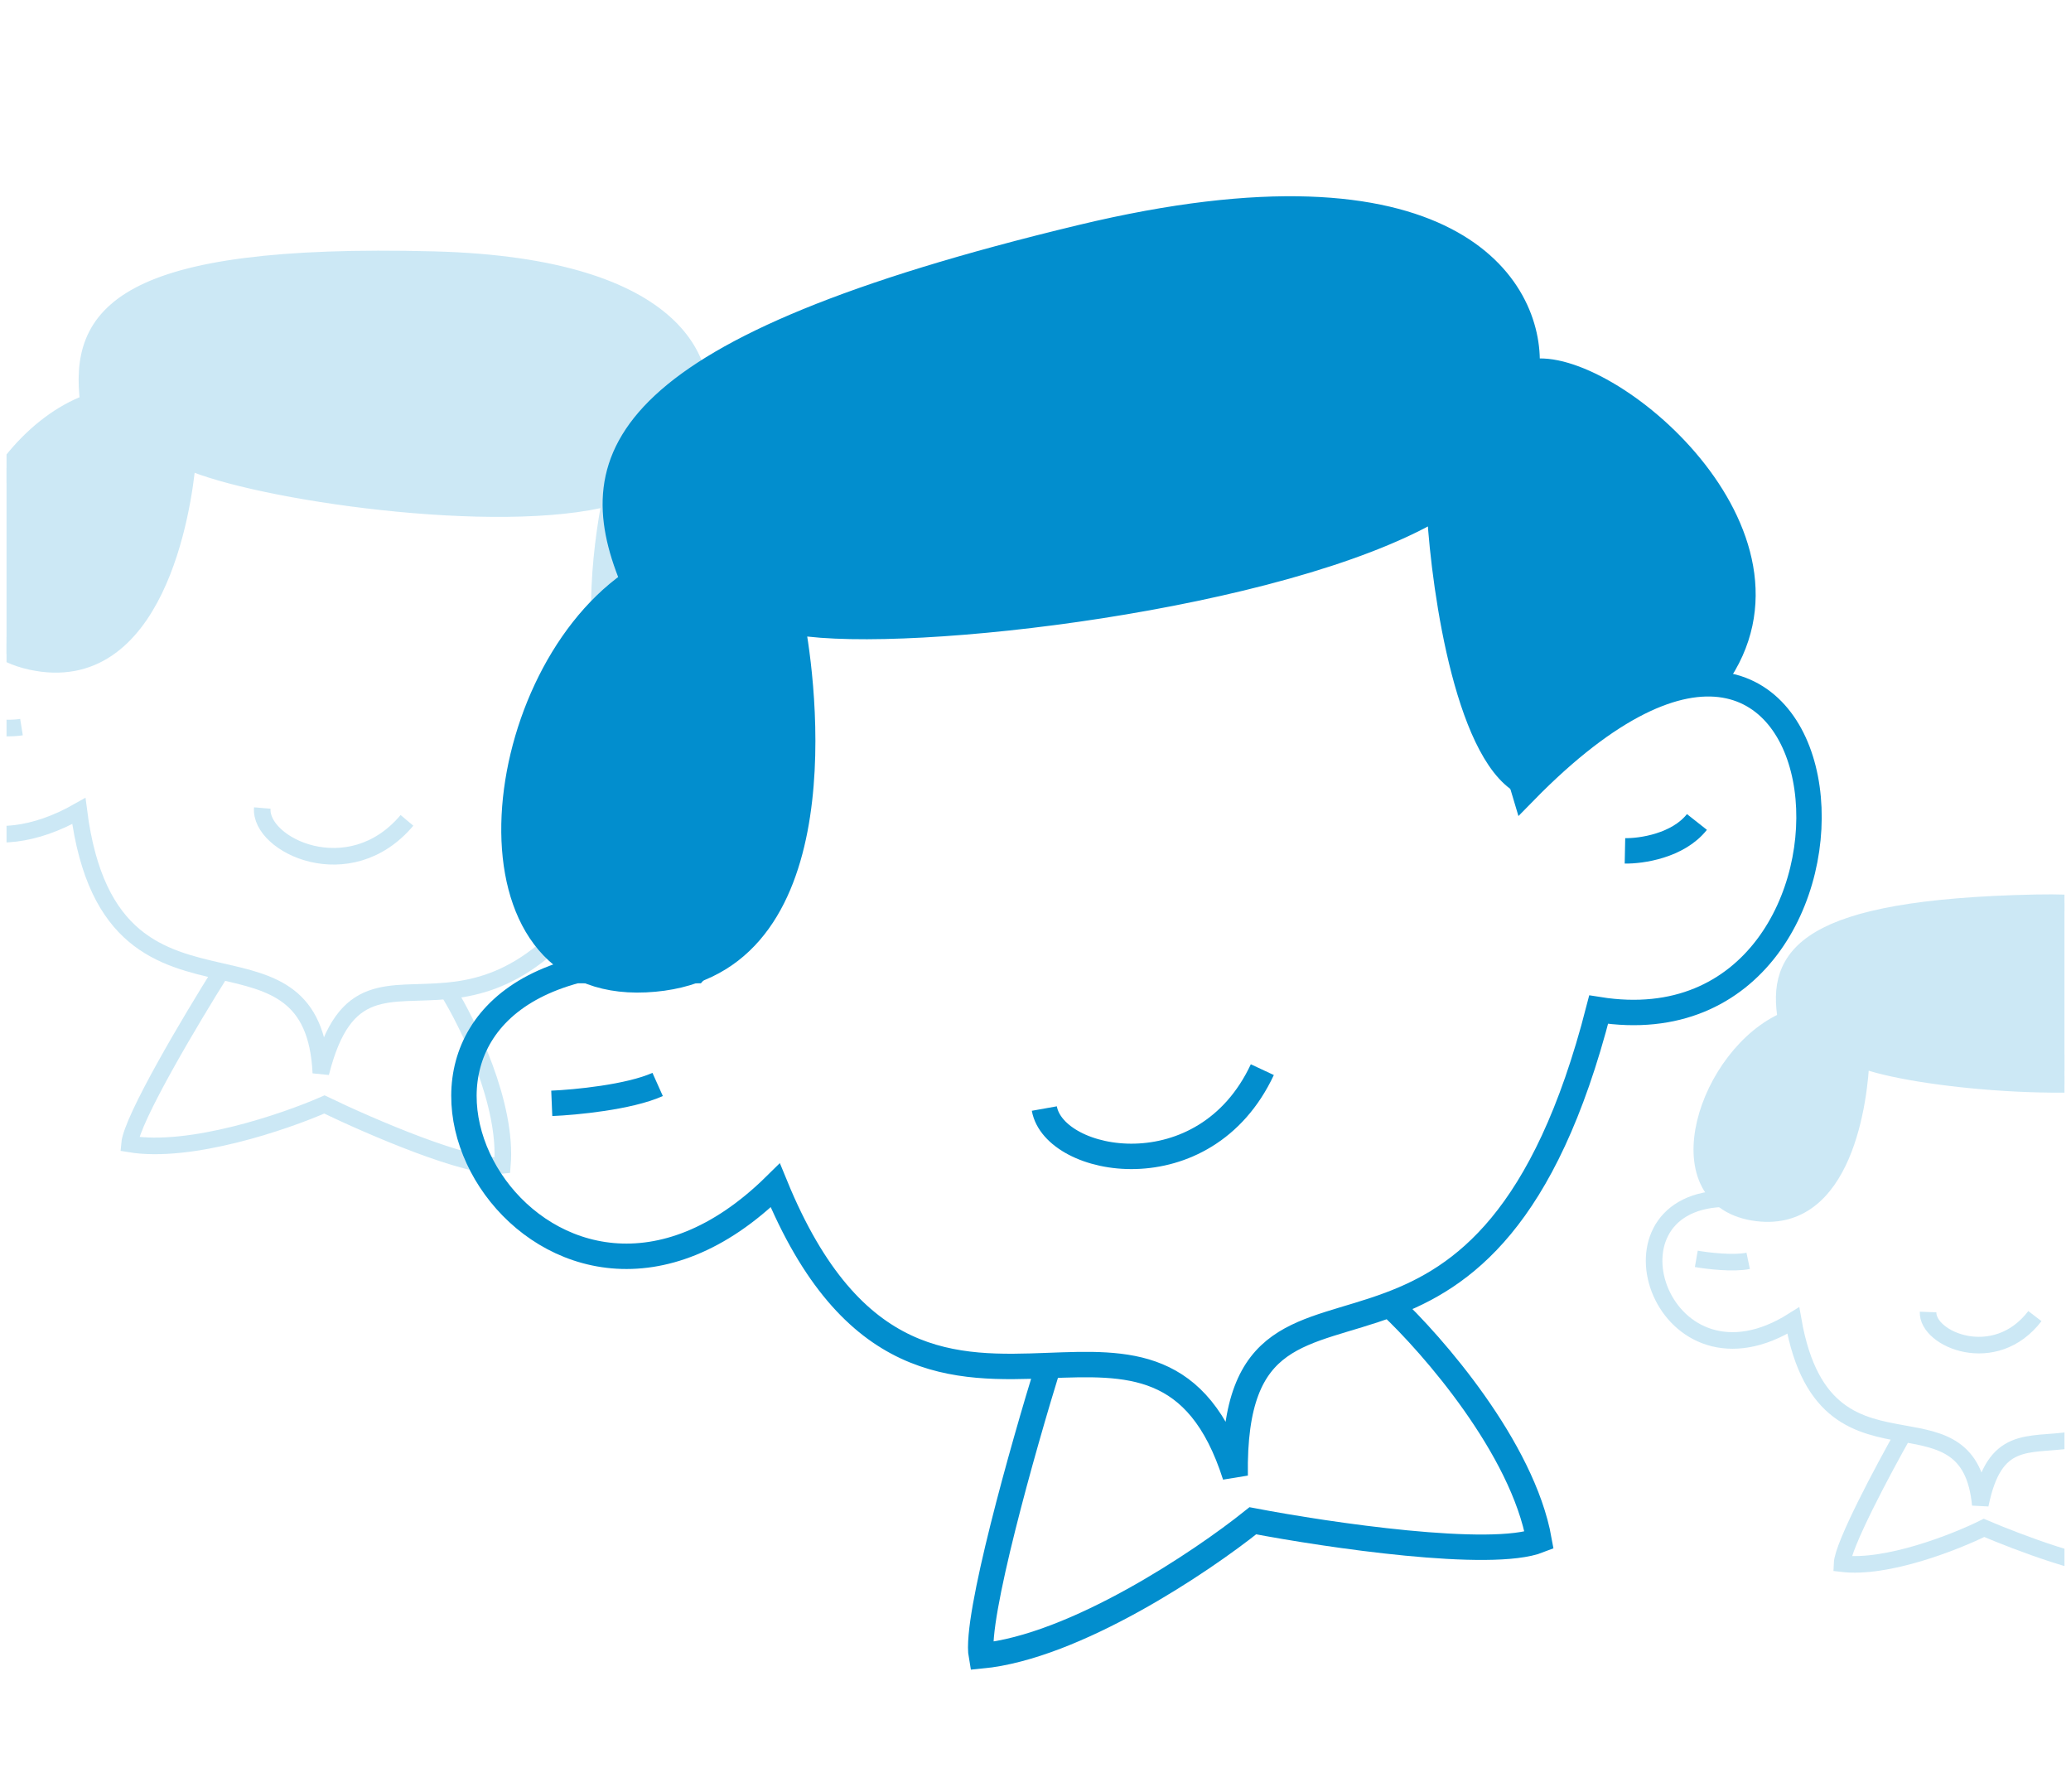 <svg width="163" height="141" viewBox="0 0 163 141" fill="none" xmlns="http://www.w3.org/2000/svg">
<g id="clients" clip-path="url(#clip0_415_2986)">
<g id="Group 427319304" opacity="0.2" filter="url(#filter0_f_415_2986)">
<path id="Vector 21" d="M-3.839 56.75C-2.66 57.015 0.096 57.479 1.691 57.223M53.028 58.499C53.828 58.731 55.741 58.96 57.001 58.02M17.415 76.451C21.402 77.359 24.959 78.146 25.253 84.44C27.125 77.005 30.579 78.426 35.244 77.974M17.415 76.451C12.764 75.391 7.528 74.164 6.206 63.828C-8.086 71.936 -14.442 50.444 -0.844 50.46L1.361 51.05L5.085 52.048L9.384 49.24L14.49 35.976L48.367 38.624L48.807 54.211C70.551 41.338 64.496 72.703 49.597 66.062C44.085 75.839 39.224 77.588 35.244 77.974M17.415 76.451C15.077 80.164 10.36 88.078 10.193 90.028C14.975 90.829 22.412 88.289 25.532 86.919C29.099 88.642 36.894 92.014 39.541 91.717C39.951 86.907 36.847 80.551 35.244 77.974M20.644 63.589C20.394 66.513 27.508 69.936 32.03 64.561" stroke="#028ECE" stroke-width="1.306"/>
<path id="Vector 22" d="M48.086 39.122C39.236 41.505 20.12 38.694 14.759 36.275C14.426 40.17 12.244 54.208 2.439 52.062C-7.367 49.916 -1.66 34.872 6.964 31.685C6.083 24.743 9.453 19.799 34.126 20.435C53.864 20.944 56.145 29.129 54.818 33.157C58.882 33.505 67.206 45.333 59.986 51.256C57.142 50.032 53.427 51.35 48.937 54.073C46.231 52.01 47.242 43.246 48.086 39.122Z" fill="#028ECE" stroke="#028ECE" stroke-width="1.306"/>
</g>
<g id="Group 427319305" opacity="0.2" filter="url(#filter1_f_415_2986)">
<path id="Vector 21_2" d="M133.509 99.07C134.385 99.224 136.428 99.47 137.592 99.226M175.392 98.391C175.988 98.534 177.403 98.636 178.297 97.901M149.821 112.824C152.785 113.354 155.427 113.81 155.861 118.429C156.982 112.896 159.571 113.822 162.986 113.328M149.821 112.824C146.364 112.205 142.471 111.484 141.141 103.928C130.911 110.385 125.493 94.798 135.494 94.34L137.136 94.698L139.909 95.303L142.974 93.09L146.271 83.158L171.277 83.934L172.139 95.382C187.686 85.164 184.317 108.44 173.13 104.071C169.414 111.452 165.9 112.906 162.986 113.328M149.821 112.824C148.23 115.635 145.034 121.619 144.979 123.058C148.523 123.483 153.905 121.358 156.153 120.242C158.835 121.386 164.684 123.597 166.621 123.286C166.757 119.735 164.254 115.168 162.986 113.328M151.751 103.253C151.669 105.412 157.018 107.684 160.159 103.575" stroke="#028ECE" stroke-width="1.306"/>
<path id="Vector 22_2" d="M171.087 84.31C164.661 86.369 150.506 84.963 146.479 83.368C146.369 86.245 145.25 96.644 137.964 95.405C130.678 94.166 134.355 82.904 140.587 80.262C139.7 75.187 142.007 71.435 160.175 71.05C174.708 70.742 176.669 76.683 175.832 79.691C178.833 79.806 185.364 88.218 180.259 92.823C178.125 92.021 175.439 93.119 172.23 95.276C170.169 93.853 170.61 87.373 171.087 84.31Z" fill="#028ECE" stroke="#028ECE" stroke-width="1.306"/>
</g>
<g id="Group 427319303">
<path id="Vector 21_3" d="M43.427 86.832C45.268 86.756 49.513 86.352 51.761 85.345M127.894 66.961C129.163 66.987 132.073 66.569 133.558 64.687M82.516 107.464C88.748 107.229 94.297 106.983 97.215 116.141C97.04 104.448 102.689 105.178 109.382 102.67M82.516 107.464C75.246 107.738 67.048 107.998 61.019 93.293C43.166 110.879 25.319 81.726 45.356 76.382L48.839 76.382L54.718 76.382L59.944 70.548L62.23 48.992L113.181 39.52L119.983 62.309C146.934 34.763 150.395 83.359 125.824 79.457C121.563 96.035 115.093 100.531 109.382 102.67M82.516 107.464C80.538 113.857 76.712 127.378 77.236 130.316C84.596 129.609 94.549 122.932 98.606 119.682C104.54 120.813 117.355 122.703 121.136 121.22C119.843 113.973 112.762 105.834 109.382 102.67M82.195 87.241C82.982 91.648 94.812 93.883 99.353 84.18" stroke="#028ECE" stroke-width="2"/>
<path id="Vector 22_3" d="M112.963 40.365C100.867 47.369 71.596 50.775 62.744 49.326C63.791 55.196 66.118 76.737 50.825 77.447C35.532 78.156 38.001 53.74 49.447 45.641C45.41 35.762 48.423 27.148 85.021 18.347C114.3 11.305 120.891 22.462 120.527 28.921C126.651 27.828 143.582 41.968 135.284 53.544C130.613 52.863 125.66 56.271 120.12 62.054C115.319 60.084 113.349 46.774 112.963 40.365Z" fill="#028ECE" stroke="#028ECE" stroke-width="1.306"/>
</g>
</g>
<defs>
<filter id="filter0_f_415_2986" x="-11.629" y="17.114" width="77.907" height="77.887" filterUnits="userSpaceOnUse" color-interpolation-filters="sRGB">
<feFlood flood-opacity="0" result="BackgroundImageFix"/>
<feBlend mode="normal" in="SourceGraphic" in2="BackgroundImageFix" result="shape"/>
<feGaussianBlur stdDeviation="1.306" result="effect1_foregroundBlur_415_2986"/>
</filter>
<filter id="filter1_f_415_2986" x="126.922" y="67.772" width="59.023" height="58.809" filterUnits="userSpaceOnUse" color-interpolation-filters="sRGB">
<feFlood flood-opacity="0" result="BackgroundImageFix"/>
<feBlend mode="normal" in="SourceGraphic" in2="BackgroundImageFix" result="shape"/>
<feGaussianBlur stdDeviation="1.306" result="effect1_foregroundBlur_415_2986"/>
</filter>
<clipPath id="clip0_415_2986">
<rect width="162" height="141" fill="white" transform="translate(0.5)"/>
</clipPath>
</defs>
</svg>

